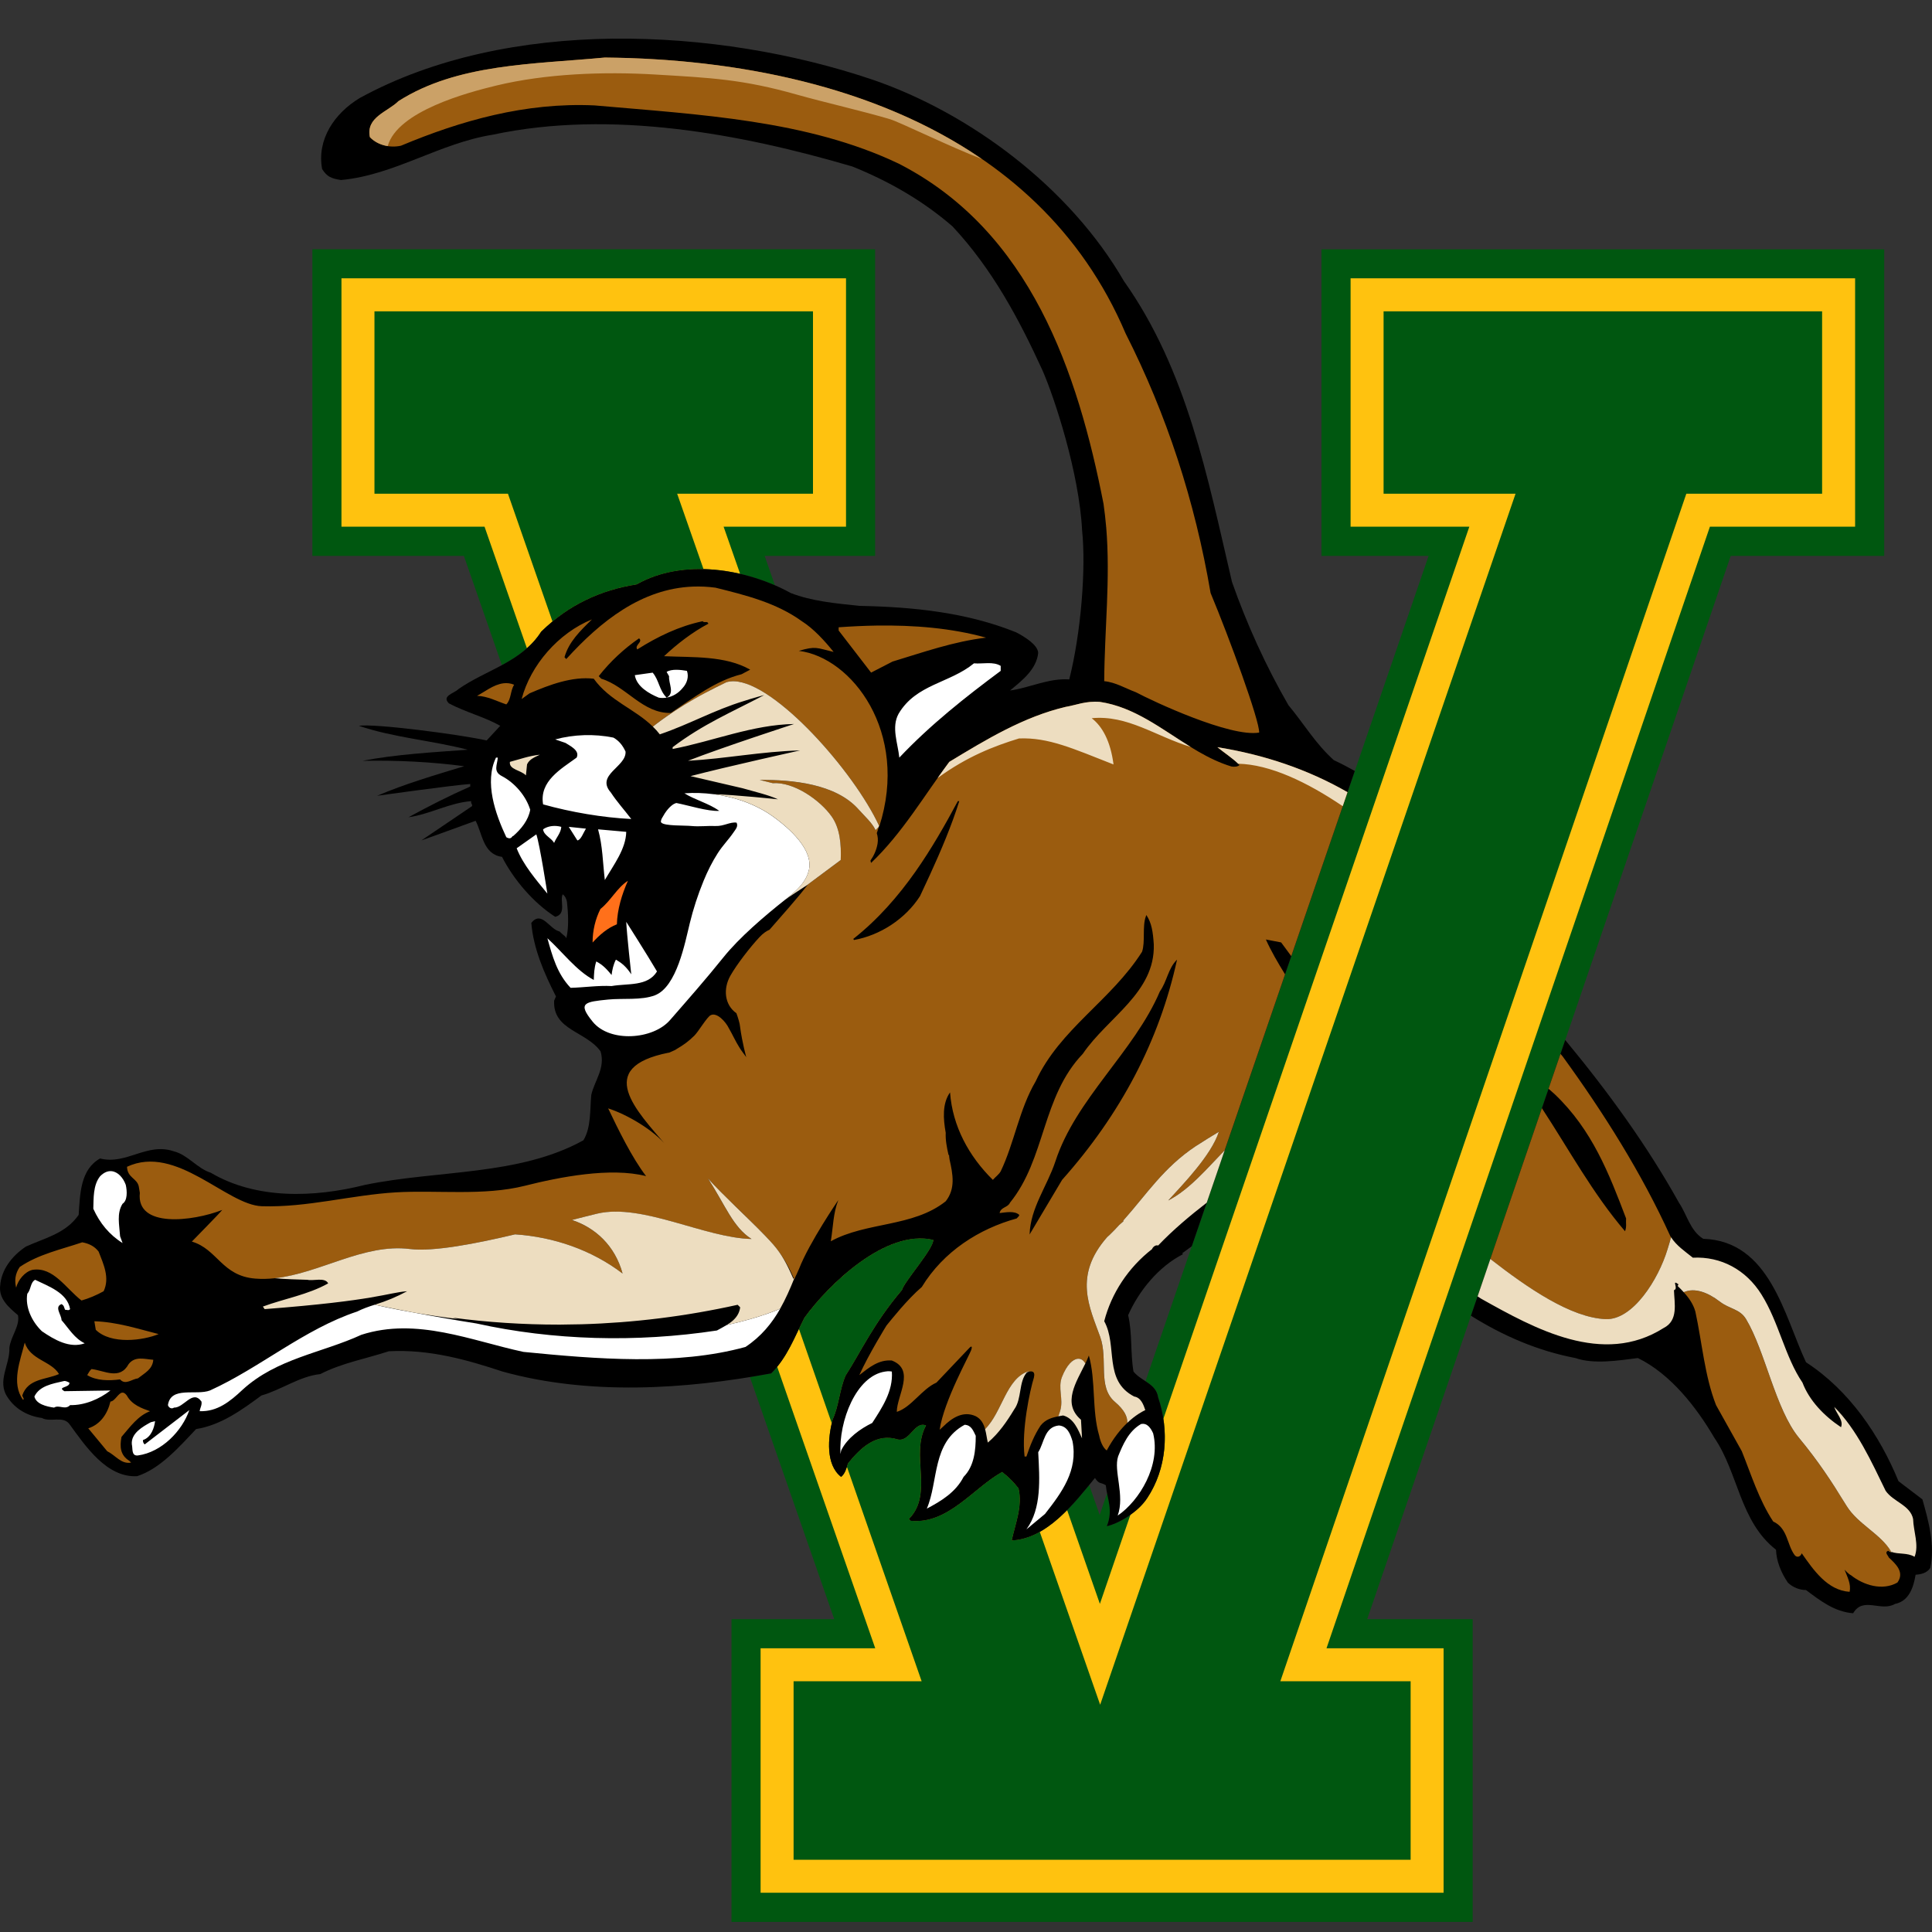 <svg width="50" height="50" viewBox="0 0 50 50" fill="none" xmlns="http://www.w3.org/2000/svg">
<rect x="0" y="0" width="50" height="50" fill="#333333" stroke="none"/>
<path d="M8.084 6.451V14.386H12.005C12.123 14.727 12.479 15.75 12.989 17.213C13.381 17 13.749 16.751 14.008 16.345C14.719 15.653 15.541 15.274 16.475 15.126C17.547 14.52 18.952 14.669 20.055 15.148C19.95 14.846 19.86 14.589 19.789 14.386H22.648V6.451L8.084 6.451ZM34.199 6.451V14.386H36.972C36.064 17.033 32.098 28.594 29.645 35.746C29.799 35.847 29.94 35.95 29.972 36.162C30.268 37.03 30.193 38.012 29.693 38.767C29.443 39.155 28.932 39.433 28.645 39.498C28.781 39.153 28.705 38.912 28.651 38.645C28.584 38.84 28.52 39.028 28.459 39.206C28.374 38.964 28.283 38.705 28.188 38.433C27.673 39.064 27.017 39.824 26.185 39.865C26.277 39.431 26.471 38.979 26.36 38.517C26.23 38.351 26.101 38.221 25.935 38.092C25.187 38.508 24.541 39.451 23.57 39.358L23.524 39.312C24.171 38.656 23.552 37.649 23.967 36.892C23.672 36.762 23.552 37.316 23.238 37.251C22.683 37.076 22.277 37.464 21.944 37.87C21.907 38 21.871 38.138 21.769 38.221C21.363 37.907 21.427 37.205 21.548 36.744C21.714 36.392 21.729 35.961 21.885 35.6C22.275 34.999 22.606 34.254 23.345 33.385C23.4 33.173 24.165 32.318 24.155 32.087C22.918 31.791 21.418 33.27 20.817 34.101C20.568 34.59 20.374 35.136 19.958 35.543C19.776 35.576 19.592 35.607 19.407 35.637C20.433 38.582 21.252 40.934 21.59 41.904H18.931V49.739H38.113V41.904H35.383L38.069 34.052C38.835 31.81 39.681 29.335 40.508 26.916L44.791 14.386H48.763V6.452H47.156H34.2L34.199 6.451Z" fill="#005710"/>
<path d="M8.837 7.203V13.631H12.54C12.613 13.84 13.022 15.013 13.636 16.776C13.775 16.653 13.901 16.513 14.008 16.344C14.72 15.652 15.542 15.273 16.476 15.125C17.271 14.675 18.251 14.643 19.154 14.85C18.946 14.255 18.799 13.833 18.727 13.631H21.895V7.203L8.837 7.203ZM34.953 7.203V13.631H38.026C37.508 15.142 32.788 28.905 30.108 36.718C30.217 37.43 30.088 38.168 29.693 38.765C29.584 38.934 29.424 39.081 29.256 39.2C28.908 40.217 28.634 41.013 28.465 41.508C28.285 40.995 27.992 40.155 27.617 39.081C27.21 39.493 26.737 39.837 26.185 39.864C26.278 39.43 26.471 38.977 26.361 38.516C26.231 38.35 26.102 38.221 25.936 38.091C25.187 38.507 24.54 39.449 23.57 39.356L23.525 39.311C24.171 38.655 23.552 37.648 23.968 36.89C23.672 36.761 23.552 37.315 23.238 37.251C22.683 37.075 22.277 37.463 21.945 37.869C21.908 37.999 21.871 38.138 21.769 38.221C21.362 37.907 21.427 37.204 21.547 36.742C21.713 36.391 21.729 35.96 21.887 35.599C22.276 34.998 22.606 34.252 23.345 33.383C23.401 33.171 24.165 32.317 24.156 32.086C22.918 31.791 21.418 33.269 20.817 34.1C20.601 34.524 20.426 34.99 20.113 35.371C21.418 39.116 22.429 42.02 22.651 42.657H19.684V48.984H37.36V42.657H34.33C35.033 40.602 43.887 14.701 44.252 13.631H48.01V7.203H47.156L34.953 7.203Z" fill="#FFC20F"/>
<path d="M35.807 8.057V12.778H39.222L28.472 44.119L26.909 39.643C26.684 39.769 26.443 39.852 26.185 39.865C26.277 39.431 26.471 38.978 26.36 38.516C26.23 38.351 26.101 38.221 25.935 38.092C25.187 38.508 24.541 39.449 23.57 39.357L23.524 39.311C24.171 38.656 23.551 37.649 23.967 36.891C23.672 36.762 23.552 37.315 23.238 37.251C22.684 37.076 22.277 37.463 21.944 37.87C21.936 37.9 21.927 37.93 21.918 37.959L23.852 43.511H20.538V48.131H36.507V43.511H33.135L43.642 12.777H47.156V8.057H35.807L35.807 8.057ZM9.691 8.058V12.778H13.146L14.299 16.086C14.941 15.556 15.666 15.254 16.475 15.126C16.998 14.831 17.6 14.716 18.207 14.729L17.525 12.778H21.04V8.058L9.691 8.058ZM23.921 32.052C22.734 31.974 21.381 33.322 20.818 34.101C20.769 34.196 20.723 34.294 20.676 34.392L21.525 36.832C21.532 36.801 21.54 36.772 21.547 36.743C21.713 36.392 21.729 35.96 21.886 35.6C22.276 34.999 22.606 34.252 23.345 33.384C23.401 33.172 24.165 32.318 24.156 32.087C24.078 32.068 24 32.057 23.921 32.052Z" fill="#005710"/>
<path d="M15.86 1C13.526 1.029 11.223 1.49 9.315 2.534C8.65 2.932 8.197 3.615 8.336 4.373C8.463 4.577 8.577 4.62 8.826 4.659C10.212 4.53 11.366 3.708 12.752 3.486C15.828 2.83 19.192 3.468 22.056 4.308C22.979 4.678 23.875 5.185 24.652 5.86C25.686 6.968 26.379 8.272 26.979 9.584C27.285 10.279 27.93 12.234 28.005 13.731C28.108 14.704 27.977 16.382 27.672 17.583C27.128 17.547 26.638 17.805 26.139 17.87C26.453 17.611 26.822 17.325 26.868 16.9C26.863 16.693 26.527 16.484 26.296 16.364C25.03 15.855 23.672 15.708 22.241 15.68C21.631 15.616 21.011 15.56 20.466 15.348C19.32 14.72 17.686 14.442 16.476 15.126C15.543 15.273 14.72 15.653 14.008 16.346C13.5 17.141 12.577 17.334 11.866 17.833C11.755 17.944 11.422 18.008 11.616 18.202C12.05 18.433 12.54 18.553 12.946 18.784L12.595 19.163C11.893 19.006 9.676 18.719 9.288 18.784C10.184 19.089 11.181 19.163 12.105 19.403C11.209 19.468 10.239 19.523 9.381 19.69C10.286 19.672 11.164 19.718 12.014 19.829C11.256 20.059 10.47 20.291 9.759 20.595C9.759 20.595 11.731 20.318 12.17 20.29V20.355C11.625 20.595 11.098 20.863 10.572 21.15C11.117 21.076 11.644 20.771 12.198 20.734C12.17 20.789 12.235 20.808 12.216 20.863L10.905 21.75C10.905 21.75 11.804 21.429 12.309 21.242C12.485 21.575 12.503 22.11 12.992 22.175C13.288 22.757 13.805 23.366 14.369 23.727C14.673 23.653 14.479 23.302 14.563 23.145C14.627 23.191 14.665 23.274 14.674 23.349C14.702 23.616 14.729 23.994 14.656 24.281C14.618 24.207 14.597 24.225 14.48 24.106C14.221 24.05 14.018 23.551 13.75 23.884C13.805 24.549 14.082 25.187 14.388 25.787L14.341 25.898C14.304 26.665 15.164 26.683 15.543 27.21C15.672 27.644 15.385 27.967 15.302 28.337C15.265 28.715 15.302 29.177 15.099 29.51C13.436 30.433 11.33 30.277 9.445 30.665C8.124 30.998 6.627 31.043 5.454 30.35C5.103 30.239 4.863 29.889 4.502 29.797C3.801 29.556 3.273 30.156 2.59 29.981C2.082 30.267 2.072 30.887 2.036 31.441C1.694 31.931 1.149 32.041 0.668 32.263C0.308 32.503 0.031 32.864 0.004 33.279C-0.033 33.612 0.225 33.834 0.465 34.037C0.521 34.314 0.28 34.582 0.243 34.878C0.262 35.321 -0.089 35.746 0.197 36.162C0.4 36.476 0.733 36.651 1.084 36.697C1.297 36.817 1.63 36.633 1.796 36.854C2.212 37.427 2.766 38.25 3.551 38.203C4.142 38.01 4.632 37.455 5.075 36.984C5.713 36.883 6.239 36.503 6.766 36.115C7.283 35.968 7.754 35.617 8.29 35.561C8.844 35.275 9.473 35.164 10.064 34.97C11.117 34.915 12.087 35.192 13.011 35.497C15.247 36.115 17.713 35.959 19.958 35.543C20.374 35.136 20.568 34.591 20.818 34.102C21.418 33.27 22.918 31.792 24.155 32.088C24.165 32.319 23.4 33.173 23.345 33.386C22.606 34.254 22.275 35 21.885 35.601C21.729 35.961 21.713 36.392 21.547 36.744C21.427 37.205 21.362 37.908 21.768 38.222C21.87 38.139 21.907 38 21.944 37.871C22.276 37.464 22.683 37.077 23.237 37.252C23.552 37.317 23.672 36.762 23.967 36.892C23.551 37.649 24.171 38.656 23.524 39.311L23.57 39.358C24.54 39.45 25.186 38.508 25.935 38.093C26.101 38.222 26.23 38.351 26.36 38.517C26.471 38.979 26.277 39.432 26.185 39.866C27.099 39.82 27.801 38.906 28.337 38.25C28.458 38.425 28.461 38.345 28.618 38.437C28.653 38.797 28.815 39.067 28.645 39.498C28.931 39.434 29.443 39.154 29.693 38.766C30.193 38.011 30.267 37.031 29.972 36.162C29.917 35.802 29.548 35.755 29.335 35.497C29.252 35.025 29.307 34.499 29.196 34.037C29.473 33.409 29.981 32.781 30.618 32.457L30.591 32.438L30.844 32.252C32.233 28.201 33.824 23.561 35.062 19.953C34.883 19.852 34.702 19.758 34.517 19.671C34.037 19.237 33.751 18.738 33.344 18.249C32.753 17.224 32.272 16.161 31.884 15.062C31.247 12.336 30.721 9.583 29.086 7.273C27.682 4.845 25.113 2.933 22.591 2.065C20.559 1.377 18.194 0.973 15.86 1.001L15.86 1ZM40.508 26.915C39.681 29.334 38.835 31.809 38.068 34.051C38.903 34.573 39.796 34.96 40.772 35.146C41.243 35.312 41.88 35.211 42.389 35.146C43.238 35.562 43.904 36.42 44.365 37.206C44.994 38.129 45.021 39.368 45.963 40.107C45.973 40.402 46.093 40.698 46.269 40.957C46.398 41.086 46.583 41.15 46.74 41.15C47.109 41.428 47.48 41.714 47.959 41.751C48.218 41.308 48.679 41.723 49.04 41.51C49.409 41.437 49.521 41.077 49.576 40.754C49.724 40.744 49.872 40.707 49.955 40.578C50.084 39.987 49.908 39.358 49.752 38.804L49.133 38.333C48.652 37.16 47.867 35.986 46.74 35.256C46.176 34.056 45.807 32.116 44.079 32.06C43.738 31.848 43.664 31.441 43.452 31.127C42.636 29.66 41.626 28.265 40.508 26.915Z" fill="black"/>
<path d="M15.652 1.49C13.786 1.666 11.837 1.647 10.313 2.617C10.036 2.894 9.463 3.033 9.574 3.55C9.768 3.753 10.082 3.836 10.377 3.771C11.92 3.125 13.593 2.645 15.385 2.728C18.12 2.968 20.891 3.107 23.256 4.234C26.675 5.98 27.894 9.647 28.559 13.038C28.587 13.234 28.609 13.428 28.626 13.622L28.623 13.62L28.628 13.636C28.741 14.992 28.585 16.283 28.577 17.629C28.873 17.657 29.123 17.814 29.399 17.916C29.838 18.15 31.838 19.086 32.587 18.959C32.598 18.648 31.82 16.521 31.33 15.347C30.924 12.964 30.194 10.728 29.131 8.631C26.86 3.283 21.057 1.537 15.653 1.49L15.652 1.49ZM17.931 15.181C16.603 15.234 15.544 16.078 14.655 17.056L14.609 17.009C14.72 16.612 15.015 16.326 15.32 16.03C14.452 16.381 13.731 17.213 13.5 18.091L13.704 17.944C14.221 17.721 14.812 17.5 15.366 17.565C15.782 18.143 16.421 18.34 16.895 18.804C16.895 18.804 17.465 18.345 18.268 17.924C18.442 17.832 18.622 17.743 18.801 17.656C19.791 17.355 22.07 19.888 22.757 21.386C23.536 18.949 22.043 17.01 20.672 16.844C21.119 16.715 21.128 16.767 21.574 16.872C21.343 16.585 21.057 16.271 20.752 16.077C20.087 15.597 19.293 15.402 18.516 15.209C18.315 15.182 18.121 15.174 17.931 15.181ZM18.184 16.077C18.221 16.132 18.313 16.059 18.332 16.142C17.925 16.355 17.519 16.668 17.186 16.982C17.933 17.017 18.77 16.963 19.415 17.331L19.189 17.45C18.525 17.615 17.943 18.061 17.362 18.451C16.632 18.47 16.207 17.759 15.56 17.565L15.495 17.499C15.8 17.111 16.152 16.788 16.539 16.52C16.651 16.613 16.41 16.696 16.493 16.807C17.02 16.474 17.574 16.206 18.184 16.077ZM22.677 16.19C22.352 16.195 22.027 16.211 21.704 16.234V16.317L22.544 17.407L23.099 17.121C23.893 16.881 24.669 16.604 25.519 16.502C24.619 16.253 23.65 16.175 22.677 16.19ZM13.034 17.683C12.768 17.714 12.526 17.918 12.346 18.008C12.623 18.017 12.854 18.147 13.103 18.23C13.233 18.1 13.204 17.878 13.306 17.721C13.213 17.682 13.123 17.673 13.034 17.683ZM28.467 18.165C28.093 18.136 27.852 18.249 27.579 18.294C26.489 18.553 25.529 19.135 24.568 19.717C23.912 20.595 23.357 21.556 22.544 22.332C22.536 22.311 22.531 22.291 22.528 22.271C22.616 22.144 22.683 22 22.711 21.834C22.727 21.734 22.718 21.645 22.691 21.562C22.709 21.508 22.728 21.456 22.744 21.4C22.716 21.429 22.688 21.455 22.659 21.483C22.567 21.293 22.384 21.131 22.213 20.94C21.625 20.283 20.507 20.18 19.66 20.185L19.996 20.268C20.547 20.231 21.224 20.709 21.52 21.128C21.741 21.437 21.773 21.855 21.758 22.257C21.465 22.48 21.166 22.694 20.875 22.915C20.893 22.902 20.905 22.896 20.905 22.896C20.606 23.284 20.247 23.679 19.916 24.06V24.061C19.838 24.093 19.75 24.152 19.654 24.255C19.422 24.502 19.07 24.954 18.901 25.253C18.713 25.587 18.746 26.002 19.058 26.222C19.097 26.325 19.15 26.499 19.152 26.567C19.211 27.002 19.313 27.358 19.313 27.358C19.282 27.317 19.172 27.172 19.133 27.104C19.032 26.944 18.957 26.772 18.863 26.611C18.785 26.448 18.556 26.19 18.392 26.273C18.296 26.321 18.076 26.696 17.974 26.798C17.822 26.95 17.69 27.043 17.517 27.145C17.5 27.155 17.488 27.163 17.474 27.173C17.419 27.197 17.363 27.221 17.307 27.247L17.31 27.242C15.352 27.628 16.479 28.75 17.251 29.656C16.92 29.246 16.229 28.842 15.739 28.685C15.991 29.215 16.361 29.972 16.721 30.438C15.803 30.203 14.484 30.46 13.583 30.688C12.521 30.955 11.305 30.795 10.247 30.858C9.084 30.927 7.957 31.253 6.777 31.217C5.865 31.189 4.564 29.6 3.287 30.196C3.296 30.487 3.553 30.492 3.593 30.713L3.619 30.871C3.519 31.789 4.986 31.612 5.752 31.313C5.648 31.438 5.08 32.011 4.965 32.132C5.629 32.328 5.74 33.021 6.606 33.09C7.96 33.198 9.245 32.154 10.607 32.324C11.212 32.4 12.3 32.19 13.331 31.945C14.335 32.013 15.316 32.352 16.113 32.959C15.915 32.238 15.409 31.773 14.801 31.574C15.057 31.508 15.28 31.45 15.457 31.409C16.624 31.136 18.233 32.038 19.449 32.066C18.973 31.764 18.778 31.208 18.319 30.494C18.827 31.061 19.755 31.875 20.095 32.309C20.29 32.557 20.432 32.823 20.556 33.104C20.597 33.02 20.644 32.922 20.681 32.833C20.943 32.158 21.695 31.058 21.695 31.058C21.56 31.406 21.565 31.736 21.501 32.124C22.424 31.616 23.625 31.764 24.475 31.089C24.733 30.762 24.66 30.389 24.575 30.01C24.568 29.965 24.563 29.922 24.561 29.885C24.557 29.889 24.552 29.892 24.549 29.896C24.505 29.701 24.466 29.507 24.475 29.316C24.41 28.955 24.383 28.558 24.587 28.271C24.651 29.149 25.076 29.925 25.695 30.535C25.759 30.46 25.851 30.397 25.898 30.314C26.249 29.584 26.378 28.706 26.803 27.985C27.431 26.627 28.752 25.898 29.556 24.632C29.645 24.375 29.557 23.972 29.656 23.712L29.667 23.68C29.806 23.888 29.838 24.113 29.86 24.442C29.897 25.69 28.67 26.323 28.022 27.274C26.96 28.383 27.062 29.989 26.138 31.126C26.082 31.255 25.898 31.237 25.87 31.394C26.027 31.376 26.258 31.329 26.378 31.441C26.378 31.477 26.341 31.496 26.313 31.533C25.343 31.8 24.419 32.383 23.856 33.307C23.479 33.63 23.071 34.147 22.942 34.305C22.942 34.305 22.479 35.052 22.239 35.588C22.488 35.394 22.738 35.182 23.08 35.21C23.699 35.45 23.209 36.115 23.209 36.539C23.588 36.42 23.856 35.949 24.235 35.782L25.094 34.877C25.094 34.877 25.177 34.791 25.14 34.924C25.103 35.055 24.429 36.245 24.318 37.002L24.41 36.919C24.633 36.697 24.927 36.502 25.251 36.651C25.393 36.724 25.457 36.85 25.494 36.986C25.937 36.548 26.041 35.67 26.618 35.488C26.618 35.493 26.617 35.498 26.617 35.502C26.681 35.483 26.802 35.469 26.757 35.653C26.657 35.975 26.433 37.002 26.516 37.695H26.564C26.656 37.418 26.766 37.14 26.932 36.891C27.059 36.735 27.221 36.687 27.39 36.655C27.406 36.614 27.422 36.565 27.441 36.502C27.527 36.201 27.372 35.921 27.487 35.632C27.685 35.13 27.964 35.059 28.089 35.287C28.124 35.216 28.155 35.148 28.179 35.081C28.364 35.727 28.253 36.503 28.448 37.158C28.475 37.298 28.54 37.464 28.642 37.538C28.816 37.214 29.005 36.984 29.175 36.823C29.18 36.66 29.094 36.485 28.853 36.281C28.396 35.892 28.682 35.183 28.473 34.599C28.196 33.826 27.772 33.018 28.655 32.014C28.673 31.996 28.694 31.98 28.712 31.962C28.801 31.875 28.885 31.789 28.966 31.701C29 31.67 29.035 31.64 29.072 31.609V31.586C29.675 30.909 30.109 30.219 30.944 29.665C31.139 29.535 31.342 29.413 31.544 29.289C31.349 29.893 30.62 30.645 30.233 31.069C30.784 30.787 31.247 30.231 31.694 29.77C32.212 28.261 32.741 26.719 33.257 25.216C33.075 24.921 32.9 24.624 32.761 24.314L33.156 24.39C33.243 24.509 33.331 24.627 33.418 24.745C33.927 23.26 34.421 21.821 34.874 20.503C33.839 19.907 32.7 19.528 31.506 19.338C31.7 19.495 31.93 19.643 32.078 19.799C32.032 19.846 31.938 19.849 31.87 19.837C30.651 19.467 29.76 18.358 28.467 18.165ZM24.789 20.733H24.826C24.628 21.365 24.358 22.002 24.072 22.628C23.985 22.816 23.898 23.005 23.81 23.191C23.432 23.782 22.775 24.207 22.101 24.327L22.083 24.299C22.722 23.794 23.244 23.194 23.694 22.555C24.108 21.966 24.462 21.344 24.789 20.733ZM30.462 24.835C30 26.951 28.992 28.844 27.487 30.535L26.646 31.948C26.665 31.265 27.099 30.701 27.311 30.064C27.838 28.438 29.353 27.219 30.018 25.657C30.203 25.399 30.231 25.057 30.462 24.835ZM40.385 27.274C40.282 27.575 40.179 27.875 40.076 28.176L40.236 28.318C41.206 29.242 41.64 30.368 42.083 31.533C42.074 31.671 42.102 31.736 42.056 31.865C41.215 30.881 40.609 29.755 39.904 28.68C39.453 30 39.002 31.317 38.569 32.583C39.536 33.336 40.657 34.104 41.556 34.14C42.256 34.167 42.917 33.118 43.154 32.336C43.194 32.206 43.225 32.099 43.247 32.021C43.241 32.012 43.234 32.004 43.229 31.994C42.49 30.368 41.502 28.798 40.44 27.338C40.422 27.317 40.403 27.296 40.385 27.274ZM2.128 32.151C1.583 32.336 1.001 32.457 0.511 32.789C0.391 32.965 0.373 33.14 0.418 33.325C0.465 33.131 0.64 32.909 0.844 32.863C1.38 32.78 1.703 33.343 2.109 33.657C2.303 33.602 2.498 33.519 2.682 33.417C2.849 33.066 2.673 32.706 2.553 32.392C2.442 32.244 2.285 32.179 2.128 32.151ZM43.797 33.394C43.72 33.395 43.646 33.411 43.575 33.443C43.708 33.588 43.823 33.751 43.876 33.944C44.052 34.757 44.115 35.607 44.411 36.364L45.077 37.556C45.326 38.175 45.52 38.813 45.89 39.376C46.269 39.552 46.241 39.967 46.444 40.244C46.509 40.327 46.601 40.282 46.629 40.199C46.933 40.633 47.294 41.159 47.867 41.196C47.913 40.993 47.802 40.798 47.737 40.623C47.737 40.623 47.839 40.739 47.904 40.767C48.227 41.025 48.717 41.178 49.105 40.956C49.298 40.688 49.061 40.474 48.883 40.309C48.864 40.254 48.763 40.18 48.864 40.133C48.893 40.15 48.922 40.163 48.953 40.173C48.687 39.702 48.086 39.455 47.79 38.974C47.378 38.304 47.054 37.813 46.556 37.21C45.948 36.473 45.683 34.964 45.187 34.14C45.025 33.871 44.765 33.885 44.506 33.685C44.277 33.508 44.027 33.389 43.797 33.394ZM2.442 34.194L2.479 34.416C2.876 34.803 3.708 34.692 4.105 34.526C3.56 34.387 3.024 34.212 2.442 34.194ZM0.64 34.747C0.529 35.2 0.281 35.792 0.595 36.226C0.641 36.217 0.585 36.152 0.576 36.115C0.724 35.672 1.195 35.709 1.527 35.56C1.324 35.219 0.788 35.2 0.64 34.747ZM3.624 35.16C3.514 35.164 3.412 35.196 3.329 35.303C3.098 35.727 2.701 35.468 2.369 35.431C2.313 35.477 2.294 35.533 2.257 35.588C2.497 35.736 2.82 35.736 3.107 35.699C3.246 35.856 3.412 35.69 3.57 35.672C3.745 35.533 3.948 35.44 3.967 35.191C3.851 35.182 3.733 35.157 3.624 35.16ZM3.165 36.041C3.057 36.051 2.976 36.265 2.858 36.272C2.784 36.587 2.599 36.864 2.284 36.965L2.774 37.557C2.996 37.668 3.135 37.898 3.393 37.852L3.347 37.806C3.107 37.658 3.098 37.436 3.144 37.187C3.375 36.919 3.569 36.642 3.883 36.522C3.67 36.448 3.412 36.356 3.282 36.115C3.239 36.057 3.2 36.038 3.165 36.041Z" fill="#9B5C0F"/>
<path d="M15.965 23.921C15.974 23.543 16.094 23.145 16.251 22.794C15.965 22.979 15.807 23.312 15.539 23.524C15.41 23.782 15.336 24.078 15.336 24.393C15.512 24.198 15.724 24.014 15.965 23.921Z" fill="#FF701A"/>
<path d="M25.565 17.162C25.445 17.163 25.321 17.177 25.206 17.167C24.577 17.684 23.709 17.704 23.256 18.471C23.062 18.821 23.238 19.237 23.274 19.607C24.087 18.747 24.992 18.036 25.898 17.362V17.233C25.801 17.173 25.685 17.161 25.565 17.162ZM17.504 17.334C17.408 17.334 17.316 17.348 17.252 17.389L17.316 17.501C17.298 17.685 17.472 17.943 17.252 18.054C17.41 18.027 17.557 17.941 17.667 17.805C17.778 17.685 17.833 17.518 17.778 17.362C17.699 17.348 17.6 17.334 17.504 17.334ZM16.891 17.408L16.429 17.473C16.475 17.768 16.799 17.953 17.048 18.055C17.117 18.068 17.185 18.065 17.252 18.055C17.057 17.86 17.058 17.602 16.891 17.408ZM15.115 19.026C14.861 19.034 14.609 19.071 14.369 19.136L14.637 19.228C14.748 19.302 15.015 19.422 14.923 19.607C14.517 19.903 13.954 20.217 14.055 20.817C14.785 21.021 15.598 21.159 16.337 21.196C16.162 20.965 15.967 20.752 15.81 20.512C15.403 20.05 16.217 19.847 16.189 19.45C16.115 19.292 16.023 19.172 15.874 19.089C15.625 19.038 15.369 19.018 15.115 19.026ZM12.836 19.607C12.531 20.244 12.817 21.057 13.103 21.667C13.249 21.752 13.256 21.611 13.279 21.639C13.491 21.454 13.676 21.224 13.722 20.956C13.611 20.596 13.325 20.263 12.992 20.087C12.752 19.967 12.873 19.792 12.882 19.607L12.836 19.607ZM18.089 20.523C17.963 20.519 17.837 20.521 17.713 20.531C17.985 20.701 18.34 20.789 18.616 20.985C18.327 21.006 17.79 20.835 17.505 20.782C17.505 20.782 17.503 20.783 17.503 20.783C17.5 20.782 17.493 20.784 17.482 20.788C17.437 20.803 17.328 20.864 17.206 21.048C17.184 21.082 17.161 21.121 17.137 21.164C17.131 21.177 17.125 21.187 17.118 21.2L17.106 21.245C17.1 21.261 17.103 21.274 17.113 21.286C17.113 21.287 17.114 21.287 17.114 21.288C17.197 21.381 17.713 21.358 17.899 21.377C18.108 21.397 18.305 21.368 18.517 21.377C18.734 21.386 18.894 21.265 19.062 21.29C19.11 21.386 19.041 21.458 18.983 21.543C18.859 21.726 18.706 21.877 18.578 22.076C18.431 22.307 18.316 22.535 18.21 22.793C18.059 23.16 17.94 23.53 17.852 23.891C17.728 24.394 17.517 25.539 16.95 25.758C16.598 25.893 16.112 25.83 15.74 25.868C15.442 25.898 15.244 25.919 15.166 25.99C15.165 25.99 15.165 25.991 15.164 25.992C15.086 26.066 15.136 26.194 15.341 26.445C15.781 26.984 16.896 26.91 17.34 26.4C17.808 25.863 18.254 25.359 18.721 24.777C19.132 24.264 19.792 23.701 20.307 23.294C20.394 23.226 20.484 23.155 20.568 23.078C20.728 22.931 20.868 22.762 20.928 22.543C21.078 21.996 20.408 21.425 20.024 21.145C19.577 20.819 19.028 20.626 18.468 20.554C18.342 20.538 18.215 20.527 18.089 20.523ZM14.404 21.377C14.28 21.367 14.152 21.394 14.055 21.463C14.074 21.62 14.258 21.675 14.341 21.814C14.396 21.675 14.517 21.556 14.526 21.399C14.487 21.388 14.445 21.38 14.404 21.377ZM14.72 21.399L14.942 21.75C15.035 21.74 15.099 21.547 15.164 21.445L14.72 21.399ZM15.478 21.463C15.598 21.898 15.598 22.313 15.653 22.775C15.884 22.378 16.198 21.971 16.207 21.528L15.478 21.463ZM13.88 21.593L13.371 21.953C13.538 22.379 13.871 22.766 14.166 23.127C14.166 23.127 13.97 21.853 13.88 21.593ZM16.207 23.857C16.222 24.185 16.337 25.215 16.337 25.215C16.204 25.012 16.087 24.921 15.94 24.835C15.875 24.956 15.842 25.108 15.828 25.233C15.718 25.103 15.619 24.98 15.431 24.882C15.376 25.057 15.374 25.192 15.367 25.361C14.915 25.122 14.554 24.632 14.166 24.281C14.295 24.743 14.416 25.196 14.767 25.565C15.118 25.556 15.487 25.5 15.828 25.519C16.244 25.445 16.762 25.537 17.003 25.141C16.753 24.715 16.207 23.857 16.207 23.857ZM2.889 30.31C2.794 30.3 2.691 30.339 2.59 30.442C2.405 30.674 2.424 31.024 2.415 31.283C2.581 31.652 2.83 31.957 3.172 32.17L3.108 31.994C3.089 31.699 3.015 31.403 3.172 31.153C3.301 31.07 3.292 30.831 3.255 30.664C3.186 30.474 3.048 30.326 2.889 30.31ZM0.909 33.121C0.78 33.194 0.807 33.371 0.706 33.482C0.65 33.823 0.816 34.194 1.084 34.452C1.408 34.674 1.805 34.904 2.193 34.765C1.925 34.636 1.786 34.387 1.592 34.165C1.592 34.026 1.398 33.823 1.592 33.75C1.666 33.787 1.658 33.851 1.685 33.897C1.731 33.897 1.786 33.925 1.814 33.879C1.74 33.454 1.25 33.288 0.909 33.121ZM9.699 33.766C9.543 33.815 9.388 33.869 9.242 33.943C7.875 34.396 6.72 35.403 5.435 35.985C5.075 36.123 4.419 35.865 4.346 36.364C4.364 36.429 4.438 36.475 4.503 36.429C4.762 36.438 4.983 35.949 5.214 36.272C5.232 36.364 5.177 36.438 5.168 36.521C5.62 36.539 5.953 36.272 6.277 35.967C7.164 35.154 8.328 35.016 9.353 34.544C10.785 34.083 12.207 34.701 13.547 34.987C15.422 35.172 17.52 35.348 19.293 34.859C19.701 34.588 19.978 34.245 20.192 33.869C20.192 33.869 19.71 34.093 18.806 34.292C18.722 34.343 18.634 34.389 18.554 34.433C16.464 34.751 14.308 34.689 12.329 34.251C11.722 34.155 11.163 34.055 10.717 33.97C10.088 33.861 9.699 33.766 9.699 33.766ZM23.031 35.489C23 35.486 22.956 35.486 22.906 35.496C22.16 35.607 21.705 36.771 21.751 37.63L21.77 37.537C21.927 37.214 22.269 36.974 22.573 36.826C22.823 36.438 23.118 36.004 23.081 35.496C23.081 35.496 23.062 35.491 23.031 35.489ZM1.639 35.745C1.361 35.809 1.02 35.865 0.89 36.142C0.936 36.336 1.195 36.401 1.399 36.429C1.528 36.346 1.685 36.502 1.815 36.364C2.193 36.373 2.572 36.207 2.858 35.986L1.666 36.004C1.463 35.884 1.815 35.921 1.796 35.782C1.75 35.764 1.703 35.727 1.639 35.745ZM4.9 36.493L3.745 37.381C3.709 37.353 3.699 37.315 3.699 37.269C3.921 37.195 3.994 36.937 4.013 36.78L3.903 36.807C3.699 36.918 3.384 37.094 3.412 37.381C3.44 37.491 3.394 37.685 3.569 37.667C4.188 37.583 4.715 37.029 4.9 36.493ZM29.53 36.854C29.206 37.039 29.057 37.395 28.937 37.691C28.813 38.066 29.116 38.693 28.926 39.223C29.49 38.84 30.046 37.916 29.843 37.094C29.788 36.973 29.696 36.817 29.53 36.854ZM24.965 36.873C24.116 37.334 24.291 38.332 23.986 39.043C24.356 38.849 24.734 38.619 24.938 38.221C25.215 37.944 25.252 37.528 25.252 37.158C25.187 37.029 25.141 36.882 24.965 36.873ZM27.404 36.891C27.025 36.928 27.025 37.343 26.869 37.584C26.905 38.277 26.961 39.034 26.564 39.58L27.044 39.181C27.478 38.627 27.904 38.055 27.756 37.297C27.7 37.113 27.626 36.91 27.404 36.891Z" fill="white"/>
<path d="M12.845 2.214C14.133 1.903 15.633 1.851 16.944 1.928C18.398 2.014 19.22 2.051 20.621 2.448C21.312 2.644 22.35 2.88 23.034 3.085C23.284 3.16 24.628 3.817 25.41 4.115C22.665 2.233 19.079 1.519 15.652 1.489C13.786 1.665 11.836 1.647 10.312 2.617C10.035 2.894 9.462 3.032 9.573 3.55C9.692 3.675 9.857 3.753 10.034 3.781C10.286 2.877 12.099 2.394 12.845 2.214Z" fill="#CBA167"/>
<path d="M19.001 17.631C18.93 17.629 18.863 17.637 18.801 17.655C18.622 17.742 18.443 17.831 18.268 17.923C17.466 18.343 16.896 18.805 16.896 18.805C16.959 18.866 17.02 18.932 17.076 19.005C17.861 18.737 18.469 18.38 19.263 18.139C19.457 18.074 19.778 17.988 19.778 17.988C18.919 18.44 18.202 18.737 17.408 19.337V19.384C18.461 19.18 19.478 18.755 20.55 18.737C20.55 18.737 18.701 19.338 17.805 19.689C18.784 19.634 19.709 19.448 20.706 19.421C20.706 19.421 18.822 19.837 17.87 20.086L19.219 20.4C19.505 20.483 19.891 20.572 20.134 20.686C20.134 20.686 19.014 20.568 18.468 20.553C19.028 20.624 19.577 20.818 20.024 21.143C20.408 21.423 21.077 21.995 20.928 22.542C20.868 22.761 20.728 22.929 20.568 23.076C20.484 23.153 20.394 23.224 20.307 23.293C20.382 23.234 20.768 22.984 20.876 22.914C21.167 22.693 21.466 22.479 21.758 22.257C21.774 21.855 21.741 21.437 21.521 21.127C21.224 20.709 20.548 20.23 19.997 20.268L19.661 20.184C20.508 20.179 21.626 20.283 22.214 20.941C22.384 21.131 22.568 21.292 22.66 21.483C22.687 21.456 22.715 21.429 22.742 21.401C22.745 21.391 22.747 21.381 22.75 21.37C22.099 19.965 20.066 17.666 19.001 17.631ZM28.466 18.165C28.093 18.136 27.852 18.249 27.579 18.294C26.489 18.552 25.529 19.134 24.568 19.717C24.465 19.854 24.365 19.994 24.266 20.135C25.022 19.582 25.719 19.311 26.372 19.111C27.135 19.081 27.762 19.37 28.818 19.784C28.739 19.176 28.526 18.797 28.253 18.587C29.181 18.498 29.902 19.052 30.816 19.331C30.063 18.87 29.361 18.299 28.466 18.165ZM31.506 19.337C31.686 19.483 31.896 19.621 32.044 19.765C32.865 19.784 33.819 20.234 34.75 20.864C34.791 20.742 34.832 20.621 34.873 20.501C33.839 19.906 32.699 19.528 31.506 19.337ZM13.971 19.532C13.694 19.559 13.445 19.652 13.196 19.717C13.168 19.92 13.482 19.929 13.611 20.067L13.64 19.781C13.704 19.643 13.842 19.596 13.971 19.532ZM31.544 29.29C31.343 29.413 31.14 29.535 30.944 29.664C30.11 30.219 29.676 30.908 29.072 31.585V31.609C29.035 31.64 29.001 31.671 28.966 31.701C28.886 31.789 28.802 31.876 28.713 31.962C28.694 31.98 28.674 31.996 28.655 32.014C27.773 33.017 28.196 33.826 28.473 34.598C28.683 35.182 28.397 35.893 28.854 36.281C29.094 36.485 29.181 36.659 29.175 36.823C29.387 36.621 29.566 36.528 29.64 36.493C29.594 36.355 29.529 36.169 29.353 36.142C28.55 35.727 28.929 34.83 28.577 34.193C28.762 33.473 29.197 32.807 29.816 32.326C29.825 32.289 29.898 32.207 29.972 32.234C30.361 31.827 30.788 31.469 31.23 31.126C31.383 30.678 31.538 30.225 31.695 29.769C31.247 30.23 30.785 30.786 30.233 31.069C30.621 30.644 31.35 29.893 31.544 29.29ZM18.321 30.495C18.78 31.208 18.973 31.764 19.45 32.065C18.234 32.037 16.625 31.135 15.458 31.408C15.282 31.45 15.057 31.507 14.802 31.573C15.409 31.773 15.916 32.238 16.113 32.959C15.317 32.351 14.334 32.012 13.33 31.945C12.3 32.19 11.212 32.399 10.607 32.324C9.415 32.175 8.283 32.955 7.111 33.08C7.4 33.108 7.691 33.112 7.957 33.121C8.105 33.158 8.41 33.047 8.493 33.214C7.967 33.509 7.348 33.611 6.803 33.814L6.849 33.88C9.757 33.657 10.012 33.458 10.536 33.417C10.26 33.564 10.007 33.671 9.698 33.766C9.698 33.766 10.098 33.853 10.716 33.97C11.038 34.025 11.421 34.085 11.848 34.136C11.801 34.124 11.755 34.114 11.708 34.101C12.622 34.222 13.541 34.281 14.461 34.281H14.501C14.559 34.281 14.618 34.279 14.676 34.278C14.802 34.277 14.927 34.275 15.053 34.272C16.401 34.233 17.751 34.066 19.09 33.768L19.155 33.832C19.149 33.893 19.131 33.945 19.108 33.994C19.047 34.121 18.933 34.215 18.806 34.292C19.709 34.093 20.191 33.868 20.191 33.868C20.331 33.621 20.445 33.36 20.552 33.094C20.549 33.088 20.547 33.083 20.544 33.078C20.541 33.084 20.538 33.092 20.535 33.098C20.411 32.817 20.29 32.556 20.095 32.308C20.071 32.278 20.045 32.246 20.016 32.212C20.008 32.203 19.999 32.194 19.991 32.184C19.968 32.159 19.945 32.132 19.919 32.104C19.91 32.094 19.901 32.084 19.891 32.075C19.863 32.045 19.834 32.015 19.804 31.983C19.797 31.976 19.79 31.968 19.782 31.96C19.354 31.517 18.712 30.933 18.32 30.495L18.321 30.495ZM43.247 32.02C43.226 32.099 43.194 32.206 43.154 32.336C42.917 33.117 42.256 34.166 41.557 34.139C40.657 34.104 39.536 33.334 38.57 32.582C38.459 32.908 38.349 33.231 38.24 33.55C38.271 33.57 38.301 33.592 38.333 33.611C39.718 34.387 41.483 35.366 43.054 34.369C43.442 34.175 43.332 33.731 43.322 33.39C43.452 33.353 43.248 33.103 43.432 33.232C43.442 33.26 43.423 33.269 43.414 33.278C43.469 33.33 43.523 33.385 43.575 33.442C43.858 33.316 44.202 33.449 44.507 33.684C44.766 33.884 45.025 33.87 45.188 34.139C45.684 34.964 45.949 36.473 46.557 37.21C47.055 37.813 47.379 38.304 47.79 38.973C48.084 39.45 48.678 39.698 48.946 40.162C49.145 40.233 49.354 40.176 49.549 40.29C49.669 39.986 49.52 39.635 49.511 39.311C49.437 38.951 48.995 38.867 48.8 38.581C48.431 37.824 48.061 37.001 47.47 36.41C47.525 36.585 47.719 36.761 47.645 36.936C47.202 36.641 46.824 36.244 46.648 35.782C46.195 35.117 46.038 34.22 45.586 33.5C45.188 32.863 44.541 32.512 43.811 32.549C43.599 32.38 43.386 32.236 43.247 32.02ZM48.946 40.162C48.919 40.153 48.891 40.148 48.864 40.133C48.894 40.149 48.923 40.163 48.953 40.172C48.951 40.169 48.949 40.166 48.946 40.162ZM27.896 35.164C27.766 35.173 27.61 35.318 27.485 35.632C27.371 35.92 27.526 36.202 27.44 36.502C27.421 36.564 27.405 36.614 27.389 36.654C27.43 36.646 27.472 36.639 27.514 36.632C27.791 36.706 27.902 37.002 28.003 37.224L27.976 36.743C27.478 36.317 27.859 35.76 28.089 35.287C28.043 35.202 27.974 35.158 27.896 35.164ZM26.617 35.488C26.04 35.67 25.936 36.549 25.494 36.985C25.527 37.104 25.539 37.23 25.565 37.334C25.851 37.094 26.063 36.78 26.248 36.475C26.451 36.197 26.357 35.764 26.578 35.515C26.578 35.515 26.594 35.508 26.616 35.502C26.617 35.497 26.617 35.492 26.617 35.488Z" fill="#EDDDC0"/>
</svg>
